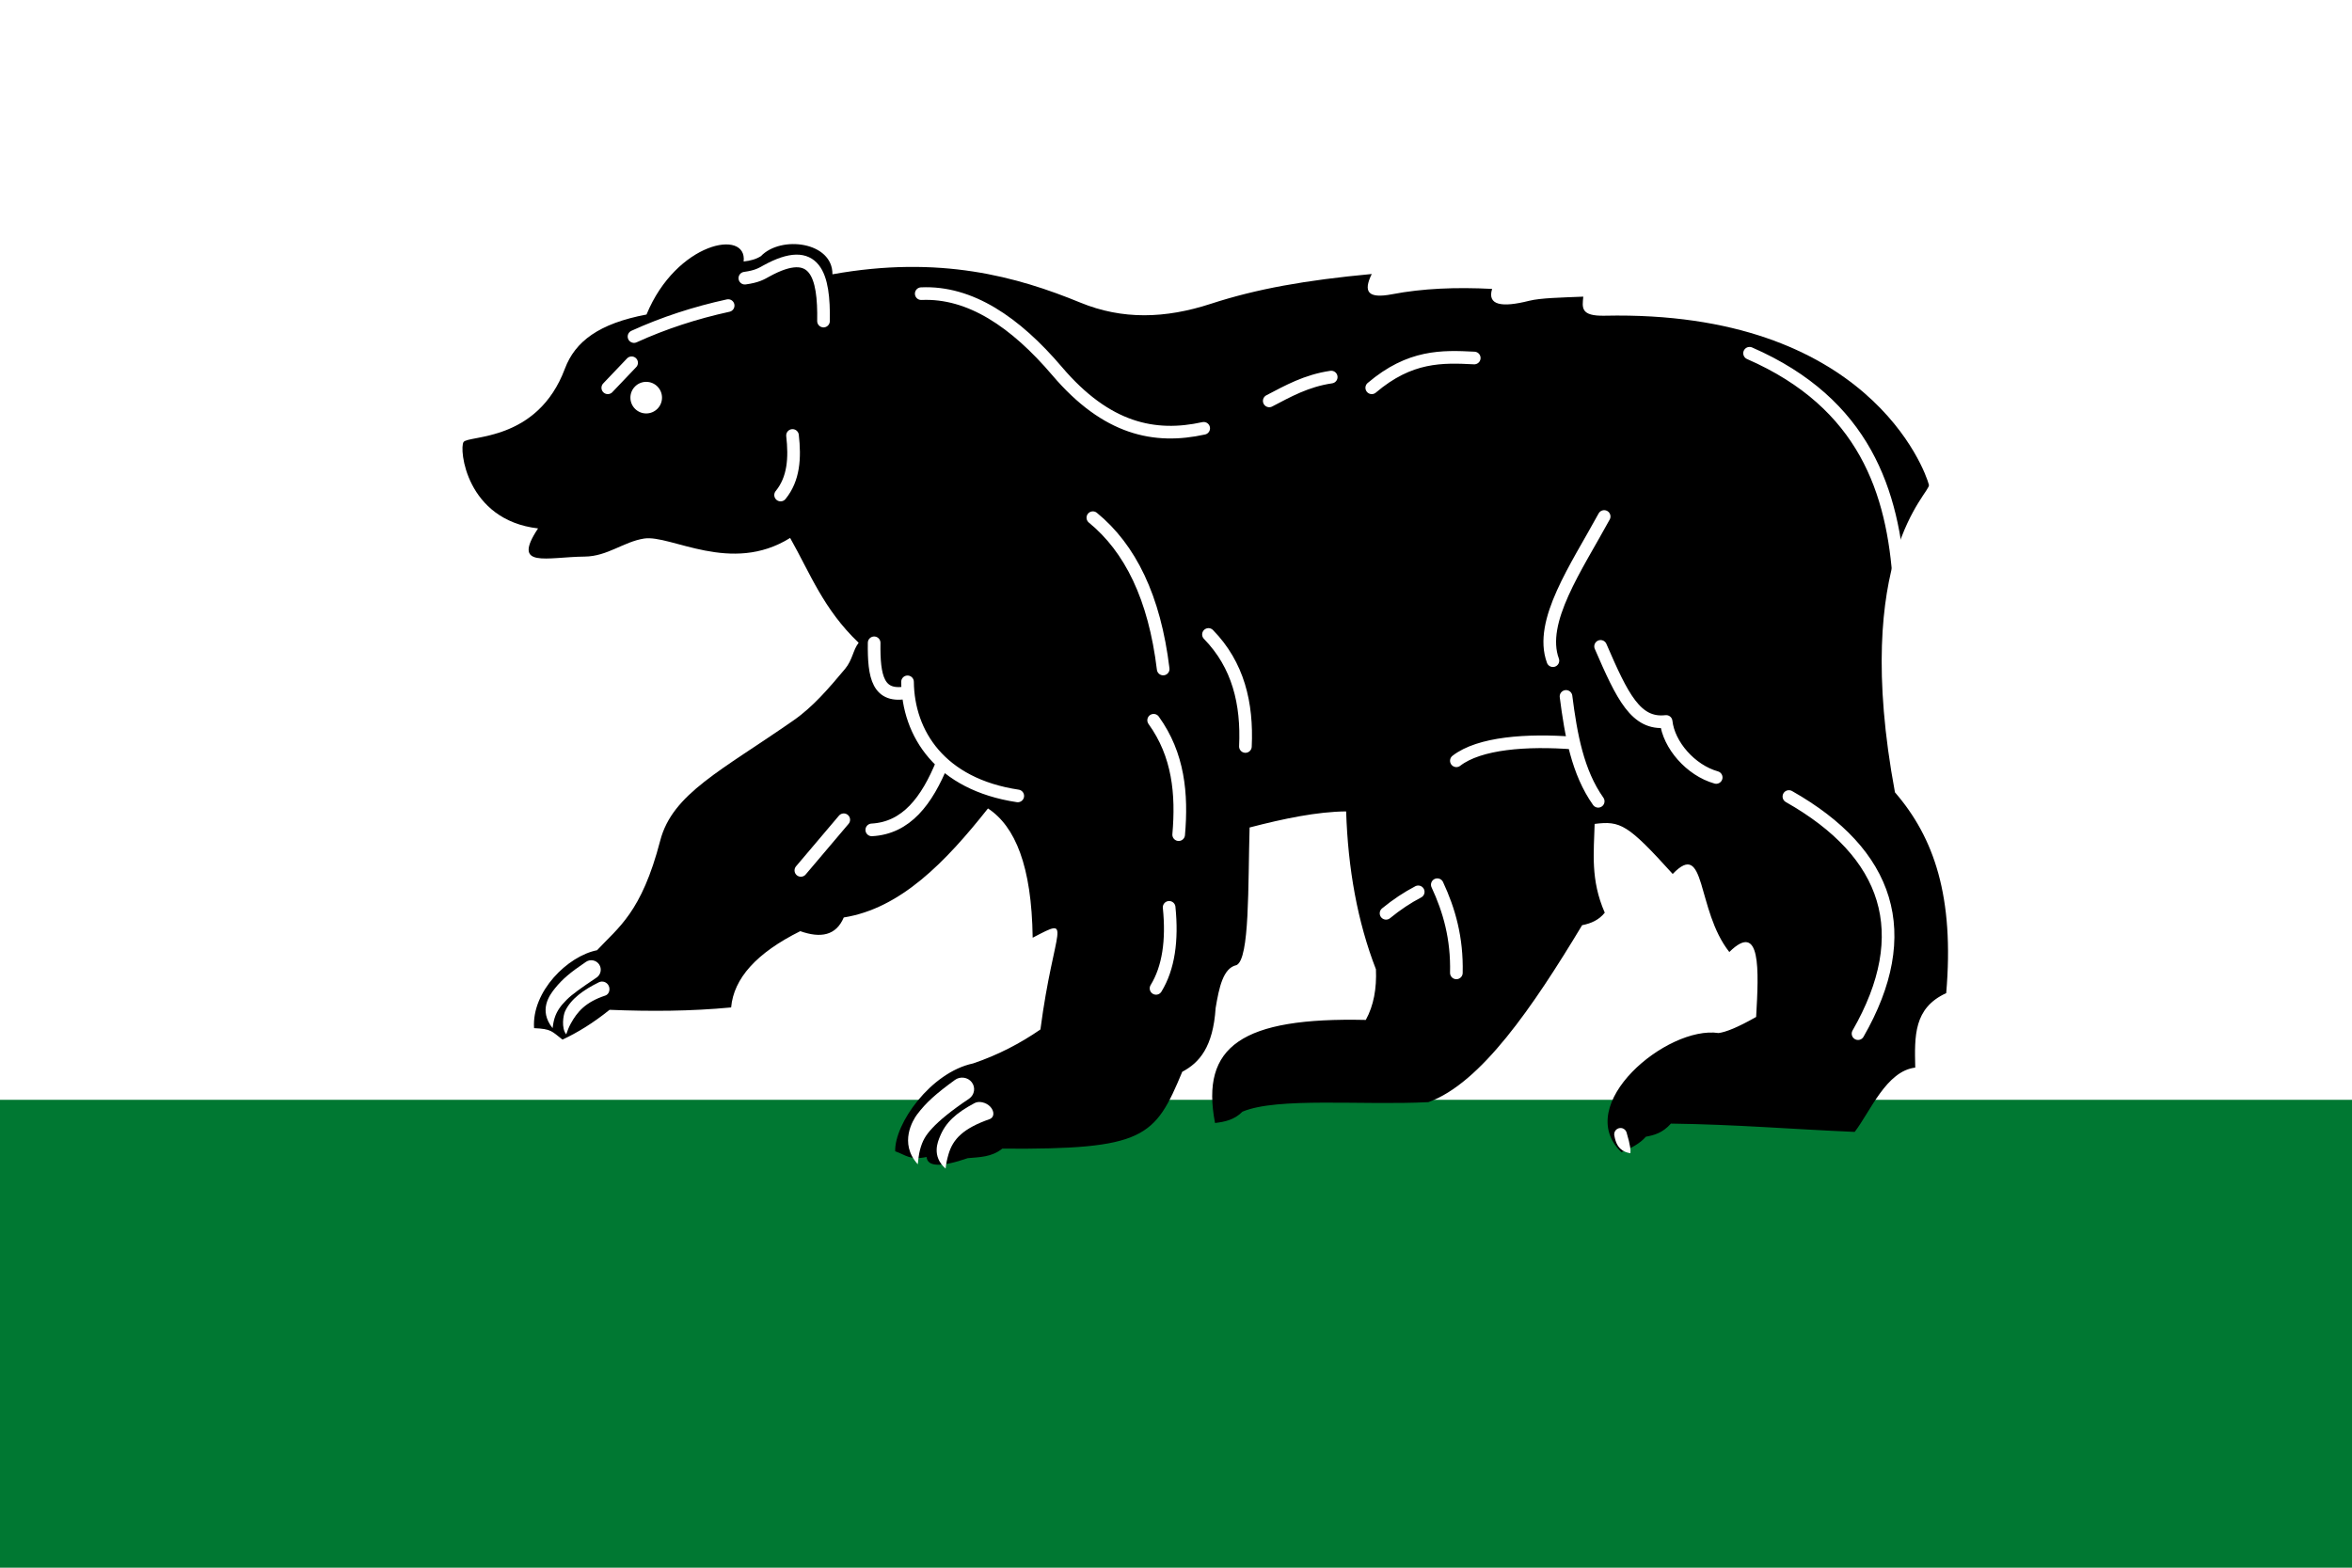 <?xml version="1.0" encoding="UTF-8" standalone="no"?>
<svg
   xml:space="preserve"
   width="1500"
   height="1000"
   version="1.1"
   style="shape-rendering:geometricPrecision; text-rendering:geometricPrecision; image-rendering:optimizeQuality; fill-rule:evenodd; clip-rule:evenodd"
   viewBox="0 0 36000 24000"
   id="svg26"
   xmlns="http://www.w3.org/2000/svg"
   xmlns:svg="http://www.w3.org/2000/svg">&#10; <defs
   id="defs1">&#10;  <style
   type="text/css"
   id="style1">&#10;   <![CDATA[
    .fil4 {fill:#00923F}
    .fil3 {fill:#4C4840}
    .fil7 {fill:#70614E}
    .fil5 {fill:#AA2C2A}
    .fil0 {fill:#DA251D}
    .fil6 {fill:#F5C491}
    .fil1 {fill:#F8C300}
    .fil2 {fill:white}
   ]]>&#10;  </style>&#10; </defs>&#10;  <rect
   class="fil0"
   width="36000"
   height="24000"
   id="rect1"
   style="fill:#007832;fill-opacity:1" />&#10;  <rect
   class="fil1"
   width="36000"
   height="16837.268"
   id="rect2"
   style="fill:#ffffff;stroke-width:0.967"
   x="0"
   y="0" /><g
   id="g22195"
   transform="matrix(64.497,0,0,64.497,1356663.7,1410799.3)"><path
     style="opacity:1;fill:#000000;stroke:none;stroke-width:1;stroke-linecap:round;stroke-linejoin:round;stroke-miterlimit:4;stroke-dasharray:none"
     d="m -20572.659,-21638.141 c 1.956,-22.79 -2.841,-36.897 -12.162,-47.659 -10.47,-56.221 8.518,-71.118 8.061,-72.973 -0.827,-3.355 -14.53,-41.516 -76.933,-40.164 -5.788,0.125 -5.354,-1.904 -5.091,-4.525 -5.221,0.219 -10.154,0.304 -12.87,0.99 -6.455,1.631 -9.983,1.073 -8.768,-2.829 -8.512,-0.441 -16.481,-0.123 -23.759,1.273 -5.755,1.103 -6.867,-0.59 -4.808,-4.808 -15.683,1.464 -27.278,3.515 -38.184,7.071 -10.814,3.526 -20.976,3.825 -30.971,-0.283 -15.033,-6.18 -33.394,-11.289 -58.831,-6.718 0.09,-7.704 -12.182,-9.299 -16.971,-4.313 -1.089,0.702 -2.479,1.104 -4.101,1.273 0.913,-7.876 -15.979,-4.575 -23.052,12.586 -11.263,2.128 -16.934,6.367 -19.374,12.87 -6.542,17.438 -22.885,15.729 -24.042,17.395 -1.09,1.57 0.558,18.521 17.678,20.506 -6.391,9.641 2.048,6.765 11.084,6.686 5.378,-0.05 9.231,-3.531 14.089,-4.282 6.308,-0.976 20.63,8.628 34.648,-0.142 4.745,8.361 7.868,16.877 16.263,24.891 -1.352,1.672 -1.419,4.038 -3.252,6.222 -3.811,4.539 -7.522,8.927 -12.163,12.162 -17.191,11.982 -28.782,17.414 -31.678,28.567 -4.447,17.123 -9.943,20.584 -14.991,26.022 -6.911,1.351 -15.537,9.75 -14.946,18.494 4.134,0.192 4.128,0.701 6.744,2.719 3.549,-1.656 7.247,-3.909 11.172,-7.071 9.617,0.395 19.233,0.356 28.85,-0.566 0.611,-6.875 5.989,-12.924 16.405,-18.102 4.842,1.717 8.496,1.059 10.324,-3.252 13.458,-2.135 24.124,-13.11 34.224,-25.88 6.441,4.241 10.382,13.636 10.606,30.688 9.833,-5.151 5.071,-2.819 1.839,21.779 -4.817,3.324 -10.098,6.069 -15.981,8.061 -10.065,2.129 -18.685,14.347 -18.483,20.853 2.54,0.88 3.469,2.183 7.452,1.35 0.194,2.355 3.431,2.461 9.758,0.283 2.805,-0.262 5.654,-0.214 8.203,-2.263 33.79,0.248 36.226,-2.645 42.709,-18.243 4.043,-2.13 7.318,-5.855 7.92,-15.132 0.82,-4.87 1.775,-9.5 4.95,-10.183 3.157,-1.446 2.712,-18.935 3.111,-32.668 8.18,-2.126 16.042,-3.753 22.91,-3.818 0.437,13.589 2.675,26.149 7.071,37.476 0.195,4.55 -0.526,8.602 -2.404,12.021 -29.421,-0.666 -39.281,6.247 -35.78,24.466 2.305,-0.283 4.573,-0.733 6.506,-2.687 8.283,-3.495 28.392,-1.471 44.123,-2.263 12.434,-4.463 24.796,-22.579 36.487,-42.002 2.12,-0.414 4.005,-1.24 5.374,-2.97 -3.428,-7.812 -2.579,-14.34 -2.404,-21.071 6.133,-0.766 7.832,0.06 18.526,11.879 8.02,-8.37 5.529,8.504 13.435,18.526 7.537,-7.442 7.006,4.214 6.364,15.415 -4.398,2.497 -7.148,3.582 -8.91,3.819 -12.263,-1.828 -34.811,17.094 -23.051,28.284 2.215,-0.943 4.328,-1.989 5.798,-3.677 1.98,-0.37 3.96,-0.887 5.94,-3.111 15.471,0.204 28.518,1.318 43.612,1.968 3.702,-4.819 7.496,-14.458 14.37,-15.262 -0.173,-7.471 -0.395,-14.14 7.354,-17.678 z"
     id="path1346" /><circle
     style="fill:#ffffff;stroke:none;stroke-width:4.5;stroke-linecap:round;stroke-linejoin:round;stroke-miterlimit:4;stroke-dasharray:none"
     id="path18012"
     cx="-20881.168"
     cy="-21779.488"
     r="3.75" /><path
     id="path17013"
     style="fill:none;stroke:#ffffff;stroke-width:3;stroke-linecap:round;stroke-linejoin:round;stroke-miterlimit:4;stroke-dasharray:none;stroke-opacity:1"
     d="m -20827.076,-21721.296 c -0.1,8.061 0.856,13.241 7.998,11.761 m -8.563,32.645 c 8.195,-0.441 13.066,-6.856 16.758,-15.928 m -33.587,25.544 10.182,-12.02 m 15.132,-32.736 c 0.132,12.256 7.739,24.312 26.163,27.079 m -64.771,-122.895 c 2.914,-0.392 3.977,-1.082 5.091,-1.697 11.745,-6.485 13.764,1.145 13.577,11.879 m -44.972,3.677 c 7.065,-3.217 14.524,-5.646 22.344,-7.354 m -28.567,19.516 5.657,-5.939 m 38.184,17.253 c 0.61,5.335 0.309,10.306 -2.829,14.142 m 140.29,-25.456 c 9.084,-7.723 16.715,-7.457 24.325,-7.071 m -48.649,10.182 c 4.46,-2.328 8.789,-4.787 14.708,-5.656 m -97.298,-19.799 c 11.58,-0.53 22.331,6.734 32.244,18.384 11.761,13.822 23.193,16.139 34.789,13.577 m 55.438,108.329 c 2.803,6.005 4.726,12.671 4.525,20.93 m -16.688,-14.142 c 2.546,-2.085 5.091,-3.76 7.637,-5.091 m -49.78,-61.094 c 7.048,7.212 9.248,16.364 8.768,26.587 m -18.102,38.184 c 0.798,7.879 -0.138,14.371 -3.111,19.233 m -0.566,-63.64 c 5.902,8.179 6.788,17.474 5.94,27.153 m -20.365,-75.236 c 8.845,7.232 14.629,18.886 16.688,35.921 m 69.579,21.779 c 5.435,-4.223 16.704,-5.066 27.89,-4.197 m -1.868,-11.077 c 1.165,9.125 2.754,17.996 7.636,24.891 m 71.418,-51.836 c -1.36,-21.514 -8.151,-42.576 -35.497,-54.513 m -34.507,38.749 c -6.621,12.142 -15.571,24.948 -12.162,34.224 m 11.314,-3.394 c 5.185,11.98 8.391,18.653 15.556,17.819 0.615,5.58 5.801,11.576 11.88,13.294 m 17.253,4.525 c 23.826,13.495 30.08,32.474 16.405,56.286" /><g
     id="g21740"><g
       id="g21727"><path
         style="color:#000000;fill:#ffffff;stroke-linecap:round;stroke-linejoin:round;-inkscape-stroke:none"
         d="m -20891.086,-21640.797 c -0.44,-0.148 -0.92,-0.116 -1.336,0.09 -3.53,1.74 -6.642,3.896 -8.018,6.907 -0.402,0.879 -0.923,3.945 0.286,5.438 0.351,-0.949 0.55,-1.576 1.073,-2.532 1.526,-2.79 3.488,-5.114 8.206,-6.672 0.917,-0.303 1.224,-1.477 0.796,-2.344 -0.205,-0.417 -0.567,-0.735 -1.007,-0.885 z"
         id="path17779" /><path
         style="color:#000000;fill:#ffffff;stroke-linecap:round;stroke-linejoin:round;-inkscape-stroke:none"
         d="m -20893.775,-21645.908 c -0.586,-0.114 -1.193,0 -1.688,0.342 -3.677,2.475 -5.603,4.097 -7.361,6.286 -1.274,1.587 -3.968,5.157 -0.568,9.452 0.107,-0.778 0.224,-1.555 0.462,-2.333 0.544,-1.778 1.521,-3.035 2.852,-4.376 1.331,-1.341 3.462,-2.83 7.127,-5.297 1.031,-0.694 1.305,-2.092 0.611,-3.123 -0.333,-0.495 -0.85,-0.837 -1.435,-0.951 z"
         id="path12" /></g><g
       id="g21731"><path
         style="color:#000000;fill:#ffffff;stroke-width:1;stroke-linecap:round;stroke-linejoin:round;-inkscape-stroke:none"
         d="m -20805.791,-21618.063 c -0.752,-0.105 -1.516,0.08 -2.126,0.533 -4.528,3.286 -6.882,5.408 -8.987,8.215 -0.891,1.187 -4.39,6.744 0.182,11.798 0.09,-0.963 0.263,-2.422 0.52,-3.394 0.589,-2.22 1.332,-3.477 2.947,-5.214 1.613,-1.738 4.374,-4.062 8.748,-6.986 1.269,-0.921 1.538,-2.657 0.593,-3.879 -0.45,-0.585 -1.128,-0.972 -1.877,-1.073 z"
         id="path12-7" /><path
         style="color:#000000;fill:#ffffff;stroke-width:1;stroke-linecap:round;stroke-linejoin:round;-inkscape-stroke:none"
         d="m -20801.353,-21612.216 c -0.707,-0.165 -1.392,-0.1 -1.914,0.187 -4.43,2.36 -6.88,4.609 -8.234,8.021 -0.419,1.056 -2.009,4.541 1.383,7.522 0.12,-1.193 0.353,-2.283 0.715,-3.496 1.066,-3.549 3.461,-6.04 9.703,-8.244 1.214,-0.428 1.173,-1.902 0.191,-2.949 -0.471,-0.505 -1.132,-0.876 -1.836,-1.037 z"
         id="path17779-5" /></g><path
       style="color:#000000;fill:#ffffff;stroke-linecap:round;stroke-linejoin:round;-inkscape-stroke:none"
       d="m -20649.203,-21605.934 c -0.347,-0.196 -0.756,-0.247 -1.139,-0.141 -0.799,0.217 -1.27,1.041 -1.053,1.84 0.513,2.937 2.052,3.819 3.794,4.099 0.113,-0.93 -0.163,-1.938 -0.367,-2.932 l -0.533,-1.954 c -0.105,-0.385 -0.357,-0.711 -0.703,-0.909 z"
       id="path78222" /></g></g>&#10;  &#10;  &#10;</svg>

